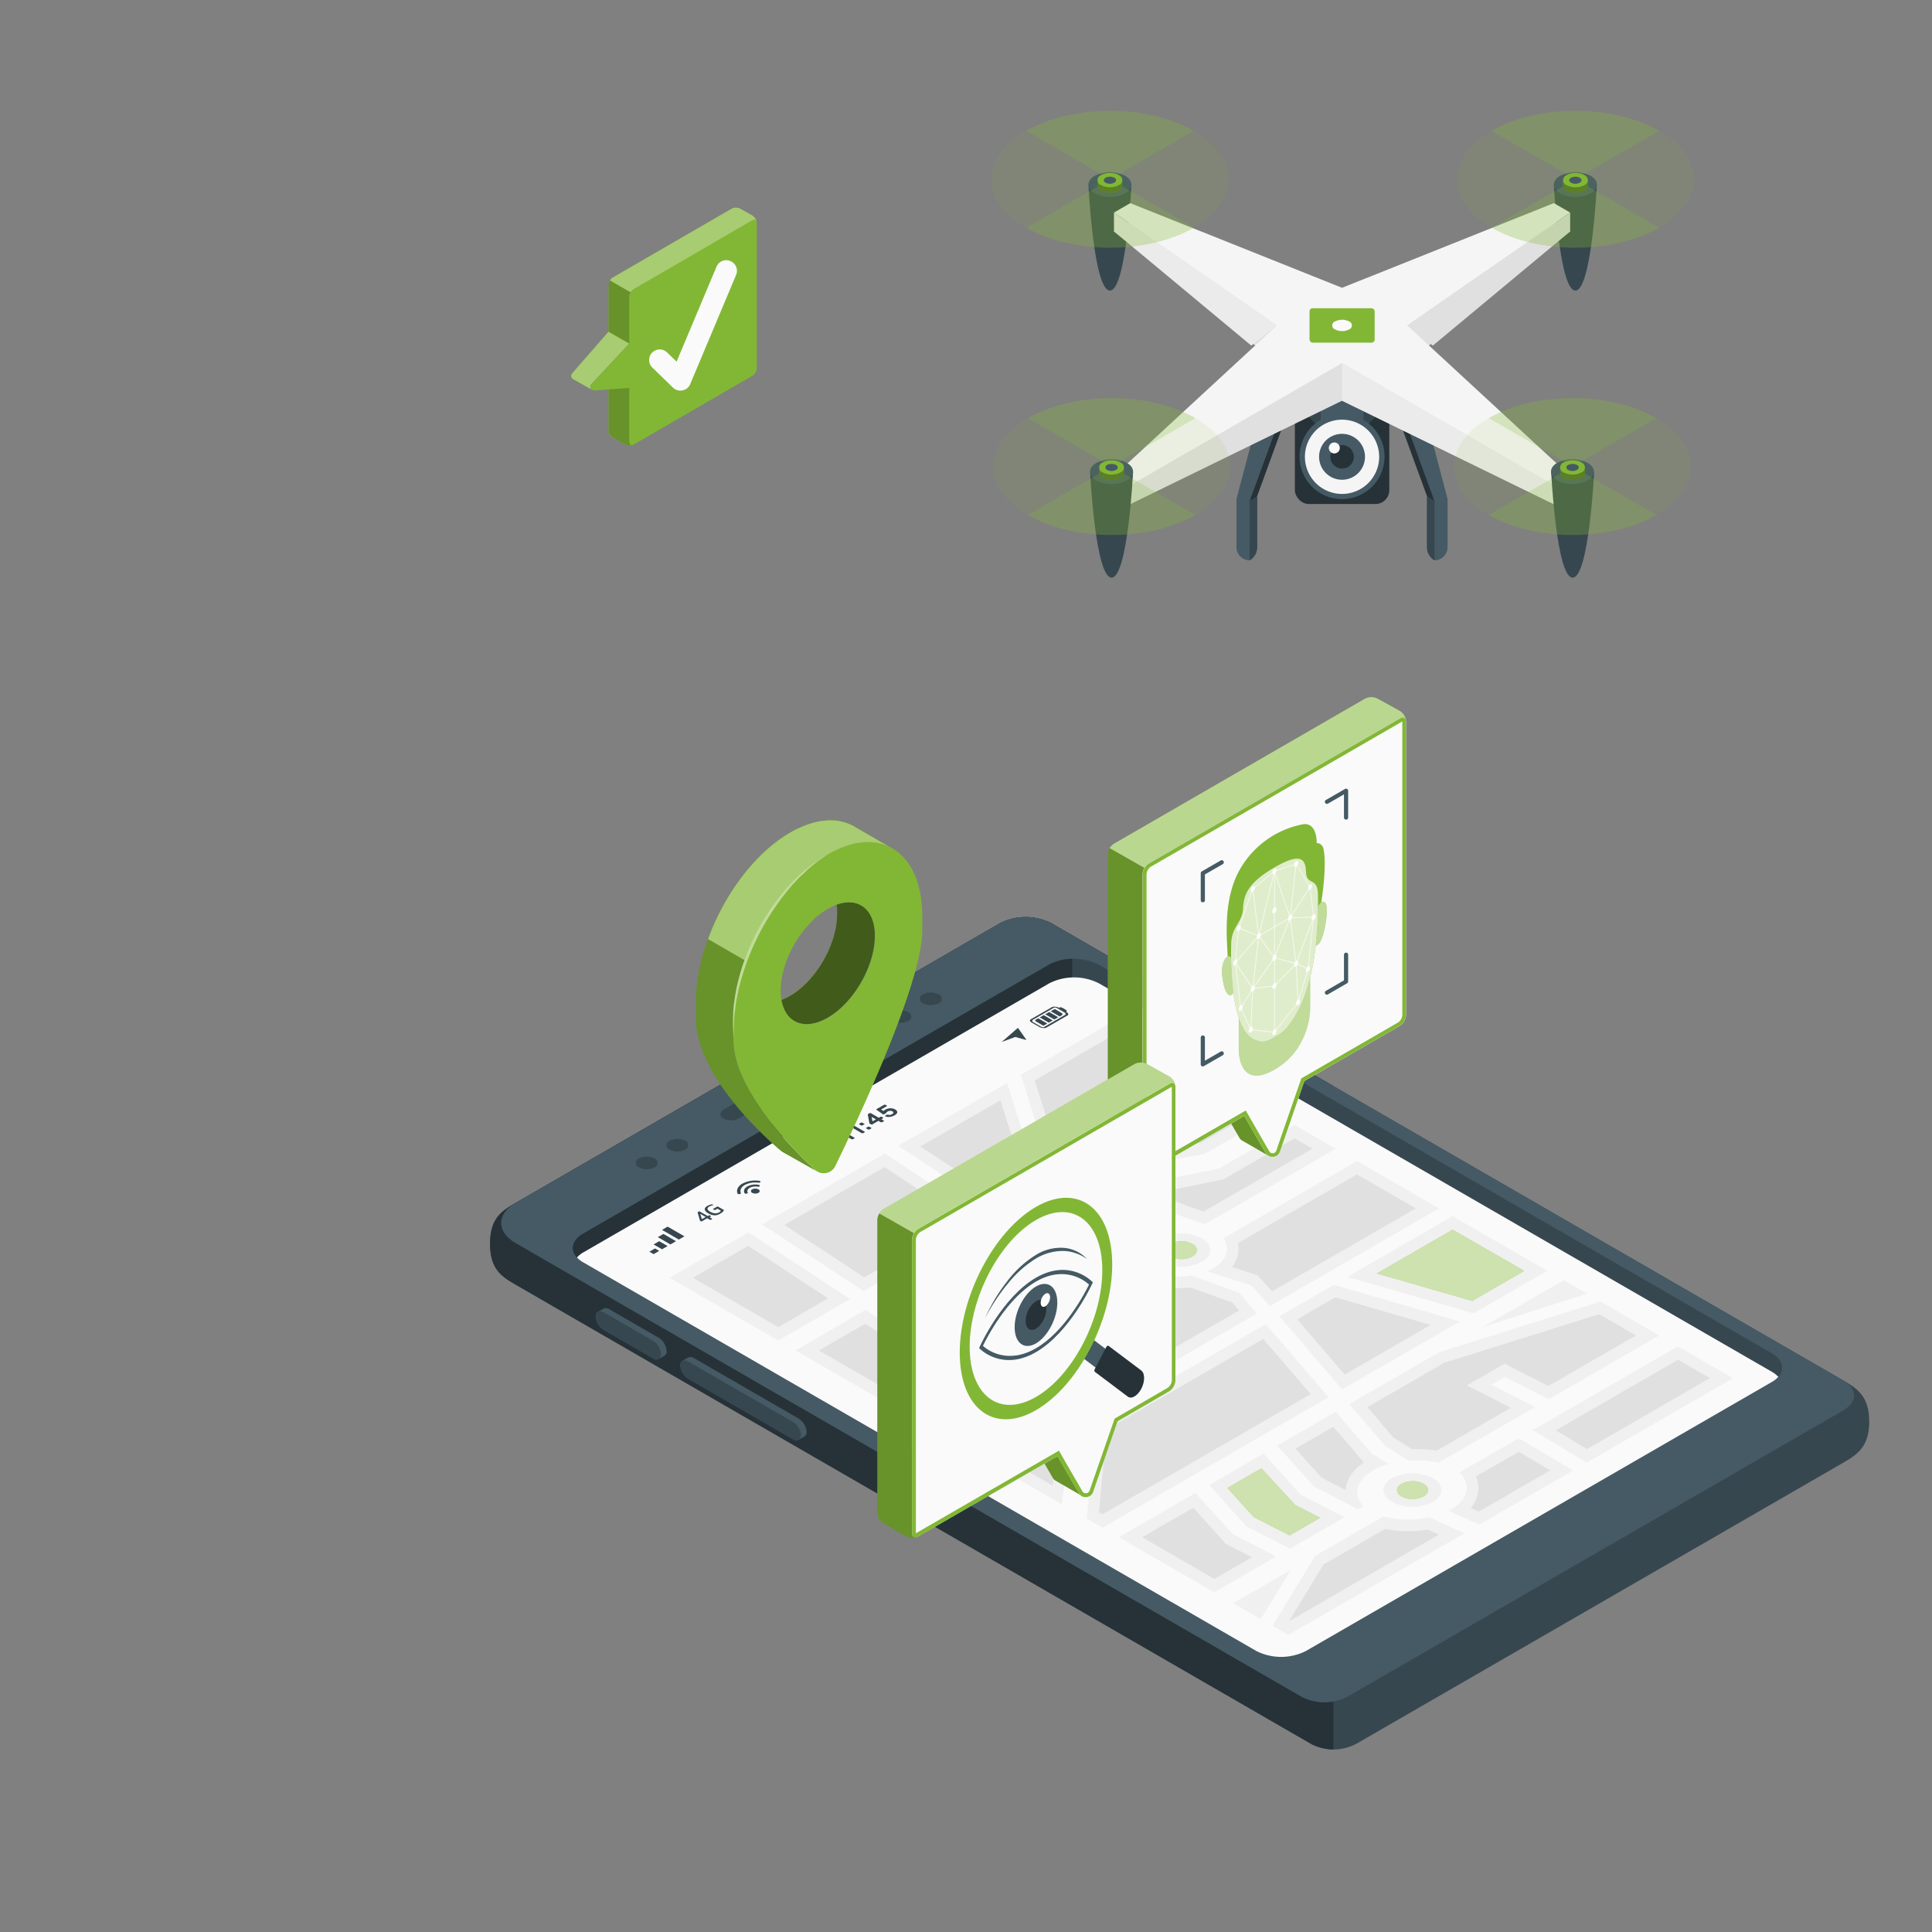 <svg xmlns="http://www.w3.org/2000/svg" viewBox="0 0 500 500"><rect x="0" y="0" width="500" height="500" fill="#808080" stroke="none"/><g id="freepik--Device--inject-381"><g id="freepik--Mobile--inject-381"><g id="freepik--mobile--inject-381"><path d="M477.13,378.49,351.39,451.08a12.49,12.49,0,0,1-12.09.23L133.49,332.49c-3.68-2.12-6.66-4-6.66-10.6s3-8.48,6.65-10.6l125.31-72.36a14.72,14.72,0,0,1,13.31,0l205,118.36c3.67,2.12,6.65,4.19,6.65,10.6S480.8,376.37,477.13,378.49Z" style="fill:#37474f"></path><path d="M258.79,238.93,133.48,311.29c-3.67,2.12-6.65,4-6.65,10.6s3,8.48,6.66,10.6L339.3,451.31a13,13,0,0,0,5.78,1.45V281.06l-73-42.13A14.72,14.72,0,0,0,258.79,238.93Z" style="fill:#263238"></path><path d="M348.63,439.16a13,13,0,0,1-11.74,0L133.46,321.72c-5-2.87-5-7.56,0-10.42l125.32-72.37a14.72,14.72,0,0,1,13.31,0l205,118.36c3.66,2.11,3.66,5.57,0,7.68Z" style="fill:#455a64"></path><path d="M338,427.27a14.24,14.24,0,0,1-12.87,0L150.9,326.69c-3.55-2.05-3.55-5.37,0-7.43l120.56-69.61a14.3,14.3,0,0,1,12.87,0L458.55,350.23c3.54,2,3.54,5.39,0,7.43Z" style="fill:#37474f"></path><path d="M277.5,248.14V253a12.92,12.92,0,0,0-6,1.51L151,324.09a6.71,6.71,0,0,0-1.68,1.35c-1.82-2-1.28-4.5,1.61-6.18l120.56-69.61A13.07,13.07,0,0,1,277.5,248.14Z" style="fill:#263238"></path><path d="M284.41,254.49a14.24,14.24,0,0,0-12.87,0L151,324.1a6.35,6.35,0,0,0-1.68,1.34,6.36,6.36,0,0,0,1.6,1.25L325.12,427.27a14.24,14.24,0,0,0,12.87,0l120.56-69.61a6.61,6.61,0,0,0,1.67-1.33,6.34,6.34,0,0,0-1.59-1.27Z" style="fill:#fafafa"></path><path d="M191.3,289.42l29.62-17.11c1.17-.68,1.23-1.74.13-2.37a4.53,4.53,0,0,0-4.1.08l-29.62,17.11c-1.17.67-1.22,1.73-.13,2.36A4.53,4.53,0,0,0,191.3,289.42Z" style="fill:#37474f"></path><path d="M235,264.23a1.21,1.21,0,0,0,0-2.3,4.41,4.41,0,0,0-4,0,1.21,1.21,0,0,0,0,2.3A4.41,4.41,0,0,0,235,264.23Z" style="fill:#37474f"></path><path d="M242.91,259.64a1.21,1.21,0,0,0,0-2.3,4.41,4.41,0,0,0-4,0,1.21,1.21,0,0,0,0,2.3A4.41,4.41,0,0,0,242.91,259.64Z" style="fill:#37474f"></path><path d="M169.35,302.12a1.21,1.21,0,0,0,0-2.3,4.41,4.41,0,0,0-4,0,1.22,1.22,0,0,0,0,2.3A4.41,4.41,0,0,0,169.35,302.12Z" style="fill:#37474f"></path><path d="M177.29,297.52a1.21,1.21,0,0,0,0-2.29,4.41,4.41,0,0,0-4,0,1.21,1.21,0,0,0,0,2.29A4.34,4.34,0,0,0,177.29,297.52Z" style="fill:#37474f"></path><path d="M206.67,367.11a4.45,4.45,0,0,1,2.08,3.45,1.29,1.29,0,0,1-.57,1.21c-.25.14-1.2.71-1.46.85a1.53,1.53,0,0,1-1.5-.17l-27.06-15.62a4.48,4.48,0,0,1-2.08-3.45,1.32,1.32,0,0,1,.53-1.19c.26-.16,1.24-.73,1.5-.87a1.55,1.55,0,0,1,1.51.17Z" style="fill:#455a64"></path><path d="M205.22,368l-27.06-15.62c-1.14-.67-2.08-.2-2.08,1.05a4.48,4.48,0,0,0,2.08,3.45l27.06,15.62c1.15.66,2.08.19,2.08-1.05A4.45,4.45,0,0,0,205.22,368Z" style="fill:#37474f"></path><path d="M170.45,346.2a4.45,4.45,0,0,1,2.08,3.45,1.27,1.27,0,0,1-.57,1.21c-.25.14-1.19.71-1.46.85a1.53,1.53,0,0,1-1.5-.17l-12.75-7.36a4.47,4.47,0,0,1-2.08-3.46,1.31,1.31,0,0,1,.53-1.18c.25-.16,1.24-.73,1.5-.88a1.53,1.53,0,0,1,1.5.17Z" style="fill:#455a64"></path><path d="M169,347l-12.75-7.37c-1.15-.66-2.08-.19-2.08,1.05a4.47,4.47,0,0,0,2.08,3.46L169,351.54c1.15.67,2.08.19,2.08-1.05A4.45,4.45,0,0,0,169,347Z" style="fill:#37474f"></path></g><g id="freepik--Window--inject-381"><path d="M183.75,315.66a.41.41,0,0,1-.17-.05l-.56-.33-1.36.79a.21.21,0,0,1-.23,0l-.21-.12-.09-.06a.2.2,0,0,1,0-.08l-.58-2a.25.25,0,0,1,0-.08.14.14,0,0,1,.08-.06l.19-.11a.26.26,0,0,1,.17-.05.32.32,0,0,1,.17.06l2,1.14.3-.18a.28.28,0,0,1,.17,0,.35.35,0,0,1,.17.06l.13.07c.06,0,.09.07.09.1s0,.06-.08.09l-.3.17.57.33c.06,0,.09.07.09.1s0,.06-.08.09l-.23.13A.27.27,0,0,1,183.75,315.66Zm-1.12-.71-1.41-.81.42,1.38Z" style="fill:#37474f"></path><path d="M185,314.53a3.69,3.69,0,0,1-1.7-.52c-.56-.32-.86-.65-.9-1s.18-.64.67-.92a3.05,3.05,0,0,1,.61-.27,2.37,2.37,0,0,1,.62-.13.15.15,0,0,1,.1,0s0,0,0,0l.13.21s0,0,0,.06l-.08,0a2.18,2.18,0,0,0-.88.29q-.5.28-.45.63c0,.23.25.47.69.72a2.77,2.77,0,0,0,1.24.4,1.91,1.91,0,0,0,1.06-.24,2.32,2.32,0,0,0,.3-.22.58.58,0,0,0,.17-.2l-.91-.53-.57.33a.34.34,0,0,1-.16,0,.32.32,0,0,1-.17-.06l-.13-.07c-.06,0-.1-.07-.1-.1s0-.06.09-.09l.9-.52a.34.34,0,0,1,.19-.05.6.6,0,0,1,.2.07l1.31.76a.17.17,0,0,1,.09.07.06.06,0,0,1,0,.07c-.07.26-.34.52-.79.78A2.9,2.9,0,0,1,185,314.53Z" style="fill:#37474f"></path><path d="M196.26,307.8a.48.48,0,0,1,0,.91,1.74,1.74,0,0,1-1.57,0,.48.48,0,0,1,0-.91A1.74,1.74,0,0,1,196.26,307.8Z" style="fill:#37474f"></path><path d="M193.4,307.05c-.8.46-1,1.12-.74,1.7a.51.51,0,0,0,.48.17h0c.26,0,.44-.17.36-.32-.22-.4,0-.87.52-1.19a3.25,3.25,0,0,1,2.06-.3c.26.05.53-.05.56-.21h0c0-.12-.11-.24-.31-.27A4.52,4.52,0,0,0,193.4,307.05Z" style="fill:#37474f"></path><path d="M192.13,306.32c-1.18.69-1.6,1.64-1.27,2.52a.5.5,0,0,0,.49.21h0c.26,0,.43-.16.37-.31-.28-.72.07-1.5,1-2.06a5.92,5.92,0,0,1,3.57-.6c.25,0,.5-.06.53-.21h0c0-.13-.12-.25-.35-.28A7.34,7.34,0,0,0,192.13,306.32Z" style="fill:#37474f"></path><path d="M216.89,294.14a.25.25,0,0,1-.13,0s0-.06,0-.09l.24-1.17,0-.08a.13.13,0,0,1,.06-.07l.41-.24a.32.32,0,0,1,.14,0,.29.29,0,0,1,.14,0l3.37,1.95a.08.08,0,0,1,0,.16l-.42.24a.21.21,0,0,1-.14,0,.23.23,0,0,1-.14,0l-2.58-1.48-.16.76a.12.12,0,0,1-.07.07.33.33,0,0,1-.15,0Z" style="fill:#37474f"></path><path d="M219.53,292.62a.25.25,0,0,1-.13-.05.07.07,0,0,1,0-.08l.24-1.17,0-.09a.15.15,0,0,1,.07-.07l.4-.23a.23.23,0,0,1,.14,0,.2.2,0,0,1,.14,0l3.37,1.94s.06.05.06.08,0,.06-.06.09l-.42.24a.29.29,0,0,1-.14,0,.32.32,0,0,1-.14,0l-2.58-1.49-.16.76a.11.11,0,0,1-.07.08.24.24,0,0,1-.15,0Z" style="fill:#37474f"></path><path d="M222.85,290.53a.32.32,0,0,1,.14,0,.29.29,0,0,1,.14,0l.51.3a.08.08,0,0,1,0,.16l-.48.28a.32.32,0,0,1-.14,0,.29.29,0,0,1-.14,0l-.51-.29s-.06-.05-.06-.09a.09.09,0,0,1,.06-.08Zm1.83,1.06a.21.21,0,0,1,.14,0,.23.23,0,0,1,.14,0l.51.29a.09.09,0,0,1,.06.08s0,.06-.06.08l-.48.28a.24.24,0,0,1-.15,0,.23.23,0,0,1-.14,0l-.51-.29a.08.08,0,0,1,0-.16Z" style="fill:#37474f"></path><path d="M228.26,290.44a.32.32,0,0,1-.14,0,.26.26,0,0,1-.14,0l-.64-.37-1.61.93a.23.23,0,0,1-.14,0,.33.33,0,0,1-.15,0l-.37-.22s-.08-.06-.09-.09,0-.07,0-.12l-.39-2.07a.17.17,0,0,1,.08-.2l.4-.23a.29.29,0,0,1,.14,0,.32.32,0,0,1,.14,0l2.09,1.21.44-.26a.33.33,0,0,1,.15,0,.32.32,0,0,1,.14,0l.37.21s.06.05.05.08,0,.06-.05.09l-.45.25.63.37a.08.08,0,0,1,0,.16Zm-1.57-.75-1.12-.64.23,1.16Z" style="fill:#37474f"></path><path d="M226.84,287.2a.08.08,0,0,1-.05-.08s0-.06.05-.09l2-1.13a.32.32,0,0,1,.14,0,.33.33,0,0,1,.15,0l.37.22a.09.09,0,0,1,0,.16l-1.47.85.61.41a1.34,1.34,0,0,1,.21-.2l.22-.13a2.29,2.29,0,0,1,.62-.27,2.55,2.55,0,0,1,.67-.12,2.46,2.46,0,0,1,.66.06,1.93,1.93,0,0,1,.62.23,1.38,1.38,0,0,1,.47.4.52.52,0,0,1,.09.39.69.69,0,0,1-.21.38,2.21,2.21,0,0,1-.46.35,2.86,2.86,0,0,1-1.36.42,2.21,2.21,0,0,1-.58,0,1.7,1.7,0,0,1-.48-.17s-.07,0-.07-.08a.13.13,0,0,1,.07-.08l.42-.24a.25.25,0,0,1,.12,0,.34.34,0,0,1,.15,0l.3.06.28,0,.25-.08.25-.13a.55.55,0,0,0,.32-.37c0-.13-.08-.25-.26-.36a1.06,1.06,0,0,0-.58-.12,1.47,1.47,0,0,0-.64.18,1.26,1.26,0,0,0-.22.16.35.35,0,0,0-.1.12.41.41,0,0,1-.05.09s0,.05-.09.08l-.48.28a.32.32,0,0,1-.14,0,.26.26,0,0,1-.14,0Z" style="fill:#37474f"></path><polygon points="169.15 324.57 168.06 323.94 169.51 323.1 170.6 323.73 169.15 324.57" style="fill:#37474f"></polygon><polygon points="171.33 323.31 169.15 322.06 170.6 321.22 172.78 322.48 171.33 323.31" style="fill:#37474f"></polygon><polygon points="173.5 322.06 170.24 320.17 171.69 319.34 174.95 321.22 173.5 322.06" style="fill:#37474f"></polygon><polygon points="175.68 320.8 171.33 318.29 172.78 317.45 177.13 319.96 175.68 320.8" style="fill:#37474f"></polygon><path d="M273.05,260.54a1.44,1.44,0,0,0-.85.13l-5.43,3.12c-.35.2-.26.57.21.84l2,1.14a2.35,2.35,0,0,0,1,.28h.43a1,1,0,0,0,.43-.13l5.42-3.12c.35-.2.26-.57-.21-.84l-2-1.14A2.21,2.21,0,0,0,273.05,260.54Zm-3.19,5.31a1.09,1.09,0,0,1-.41-.13l-2-1.15c-.35-.2-.42-.49-.16-.64l5.42-3.12a.57.57,0,0,1,.22-.07h.14a1.09,1.09,0,0,1,.41.13l2,1.14c.34.2.41.5.16.65l-5.43,3.12A.62.62,0,0,1,269.86,265.85Z" style="fill:#37474f"></path><path d="M268.69,263.54l2.34,1.35-.85.49a.43.43,0,0,1-.29,0l-1.74-1c-.25-.15-.31-.37-.12-.48Z" style="fill:#37474f"></path><polygon points="269.09 263.31 270.11 262.72 272.44 264.07 271.42 264.66 269.09 263.31" style="fill:#37474f"></polygon><polygon points="270.51 262.5 271.52 261.91 273.87 263.26 272.85 263.85 270.51 262.5" style="fill:#37474f"></polygon><path d="M273.09,261.19l1.69,1c.31.18.24.44-.18.68l-.34.2-2.34-1.35.81-.47A.51.51,0,0,1,273.09,261.19Z" style="fill:#37474f"></path><path d="M274.22,260.71c.15-.09.6,0,1,.26l.36.21c.41.24.62.5.48.6l-.26.17L274,260.86Z" style="fill:#37474f"></path><polygon points="259.24 269.66 263.44 266 265.66 269.16 262.75 268.37 259.24 269.66" style="fill:#37474f"></polygon></g></g><g id="freepik--Map--inject-381"><path d="M297.61,318.82a15.68,15.68,0,0,1,4.89-1.74l-7.21-3h0L294,306.73l-21.54,4.34-9.68,5.59,13.11,8.63h0l12.41,5.13,6.53-3.76C293,324,294,320.93,297.61,318.82Zm-25.27,8.52-13.08-8.64L227.56,337l13.11,8.63h0l12.4,5.14,31.69-18.3-12.41-5.13Zm41.57.92a12.42,12.42,0,0,1-1.46.73l11.4,3.7h0l4.83,5.29,43.74-25.25L351.2,300.47l-34.57,20C318.44,323.05,317.56,326.16,313.91,328.26Zm-15.36-22.44,1.16,6.58,7.66,2.93,4.5,1.49,33.82-19.53L335,291.14,315.55,302.4Zm1.9,20.76a11.7,11.7,0,0,0,10.61,0c2.92-1.69,2.9-4.43,0-6.13a11.71,11.71,0,0,0-10.6,0C297.5,322.14,297.52,324.88,300.45,326.58Zm44.74,5.93-14.1,8.13,16.25,18.93L377.85,342Zm10.19,48a17.65,17.65,0,0,1,4-1.65l-4.4-2.67-9.26-10.83-15.18,8.77,9.61,10.63,11.29,5.81,1.35-.77C350.13,386.81,350.94,383.1,355.38,380.54Zm-6.16-17.16,9.25,10.84,6.07,3.8a27.38,27.38,0,0,1,7.74.56l25-14.42-11.35-5.79,3.53-2,11.34,5.79,28.6-16.51-15.17-8.76-41.67,13.06Zm-37.4-64.74,18.11-10.45-41.49-24-24.24,14,8.66,27.45Zm69.55,41.28,19.08-11-24.51-14.15-27.23,15.72Zm29.31-5.11-6-3.45-21.11,12.18Zm-76.83,66,14.09-8.13-11.3-5.82L327,376.19,313,384.33,322.51,395h0Zm-14.69,14.12,7.13,4.12,7.78-12.72Zm8.41-72.21-44,25.42L281.26,393l4.08,2.36,58.51-33.78ZM358,392.48l-17.64,10.19-11,18.1,4.06,2.35,45.54-26.3-9-4.1A27.44,27.44,0,0,1,358,392.48ZM319,397h0l-9.61-10.63-19.84,11.46,24.69,14.25,16.05-9.26Zm-49.69-89.28-8.66-27.45-28.19,16.27,26.28,17.28Zm108.42,73.35c3.06,3.06,2.35,7-2.26,9.61-.19.12-.39.22-.59.33l8,3.54,24.24-14-14.07-8.33Zm56.52-32.63-37.56,21.69,13.94,8.4,37.86-21.86Zm-197.12-.78h0L224,339,205.9,349.5l24.68,14.25,19-10.95Zm-43.42-28.74-20.42,11.78,28.11,16.23L220,336.19Zm126.94,15.61h0l-12.32-4.41a21.51,21.51,0,0,1-8-.29l-40.6,23.44,16.57,6.87h0l4.8,5.32,44.18-25.51Zm-65.43-18.67L229,298.54l-31.76,18.33,26.28,17.28Zm17.54,46.32-16.56-6.87-20.14,11.63,38.74,22.37,2.77-21.82-4.8-5.31Zm87.48,26.5a11.68,11.68,0,0,0,10.6,0c2.92-1.68,2.9-4.43,0-6.13a11.68,11.68,0,0,0-10.6,0C357.32,384.22,357.33,387,360.27,388.67Z" style="fill:#f0f0f0"></path><path d="M302,308.18l.36,2,6,2.3,3.16,1.05,28.15-16.26L335,294.6l-18.42,10.64Zm8.76-12.4,13.16-7.59L288.44,267.7l-20.65,11.92,7.14,22.63ZM293,318.7l-1.45-8.42-18,3.64-5,2.91,8.77,5.77,10.83,4.48,3-1.73a7.44,7.44,0,0,1,0-3A8.31,8.31,0,0,1,293,318.7Zm-27.28-12.39-6.81-21.59-20.73,12,20.66,13.59Zm69.53,68.59,6.82,7.55,6.19,3.17c0-.22,0-.43.08-.64.29-1.79,1.34-4.29,4.61-6.48l-2.59-3.11-5.3-6.15Zm-14.92-50.12a8.1,8.1,0,0,1-1.49,3.14l6.66,2.15,3.75,4.11,37.16-21.45-15.24-8.8-30.81,17.79A7.18,7.18,0,0,1,320.36,324.78ZM360.57,372l4.76,3c.37,0,.74,0,1.1,0a30.27,30.27,0,0,1,5.33.46L391,364.32l-11.35-5.79,9.72-5.61,11.34,5.79,22.69-13.1-9.53-5.5-40.09,12.57-19.91,11.49Zm-24.85-30.57L348,355.73l22.25-12.85-24.67-7.14Zm-86.18-25.76-20.63-13.61L203,317l20.67,13.59Zm69.39,21.42-10.9-3.9a23.12,23.12,0,0,1-2.89.18,25.11,25.11,0,0,1-4.27-.37l-34.35,19.83,11.6,4.81,3.61,4,38.95-22.5Zm63.08,45a7.67,7.67,0,0,1,.54,3.95,8.49,8.49,0,0,1-1.91,4.24l2.08.92,18.47-10.67-8.13-4.81Zm-17.55,14.19a30.15,30.15,0,0,1-6-.59l-15.95,9.21-8.91,14.66,38.79-22.4-2.86-1.3A30.17,30.17,0,0,1,364.46,396.26Zm-55.64-6.09-13.24,7.65,18.69,10.79L324,403l-6.77-3.45ZM193.64,322.43l-14.32,8.26,22.11,12.76L214.3,336ZM434.28,351.9l-31.66,18.27,8.07,4.86,31.83-18.37Zm-198.6-1.61-11.75-7.73-12,6.94,18.68,10.79,12.21-7.05Zm20.77,8.35-14.36,8.29,30.33,17.52,2-16-3.41-3.77Zm70.47-12.12-40.55,23.41-1.95,21.44.92.53,53.87-31.1Z" style="fill:#e0e0e0"></path><path d="M326.44,380l-8.78,5.07,6.82,7.55,9.28,4.74,7.9-4.56-6.42-3.28Zm-67.29-57.77-25.88,14.94,8.76,5.76,10.83,4.49L278,332.91,270.88,330Zm49.42-.33a6.25,6.25,0,0,0-5.68,0c-1.57.9-1.56,2.38,0,3.29a6.27,6.27,0,0,0,5.69,0C310.16,324.28,310.15,322.81,308.57,321.9ZM368.39,384a6.3,6.3,0,0,0-5.69,0c-1.56.91-1.56,2.38,0,3.29a6.28,6.28,0,0,0,5.68,0C370,386.36,370,384.89,368.39,384Zm7.55-65.76-19.63,11.33L381,336.68l13.47-7.78Z" style="fill:#82B735"></path><path d="M326.44,380l-8.78,5.07,6.82,7.55,9.28,4.74,7.9-4.56-6.42-3.28Zm-67.29-57.77-25.88,14.94,8.76,5.76,10.83,4.49L278,332.91,270.88,330Zm49.42-.33a6.25,6.25,0,0,0-5.68,0c-1.57.9-1.56,2.38,0,3.29a6.27,6.27,0,0,0,5.69,0C310.16,324.28,310.15,322.81,308.57,321.9ZM368.39,384a6.3,6.3,0,0,0-5.69,0c-1.56.91-1.56,2.38,0,3.29a6.28,6.28,0,0,0,5.68,0C370,386.36,370,384.89,368.39,384Zm7.55-65.76-19.63,11.33L381,336.68l13.47-7.78Z" style="fill:#fff;opacity:0.6"></path></g></g><g id="freepik--Shield--inject-381"></g><g id="freepik--face-recognition--inject-381"><g id="freepik--speech-bubble--inject-381"><g id="freepik--speech-bubble--inject-381"><path d="M328.28,299.1l-6.81-3.93a2,2,0,0,1-.74-.75l-2.12-3.67,3.43-2,5.56,9.63A2.11,2.11,0,0,0,328.28,299.1Z" style="fill:#82B735"></path><g style="opacity:0.2"><path d="M328.28,299.1l-6.81-3.93a2,2,0,0,1-.74-.75l-2.12-3.67,3.43-2,5.56,9.63A2.11,2.11,0,0,0,328.28,299.1Z"></path></g><path d="M363.91,186.52c-.13-.81-.79-1.1-1.6-.64l-65,37.55a3.41,3.41,0,0,0-1.14,1.21l-9-5.13a3.31,3.31,0,0,1,1.11-1.15l65-37.55a3.65,3.65,0,0,1,3.24,0L362.3,184A3.59,3.59,0,0,1,363.91,186.52Z" style="fill:#82B735"></path><path d="M363.91,186.52c-.13-.81-.79-1.1-1.6-.64l-65,37.55a3.41,3.41,0,0,0-1.14,1.21l-9-5.13a3.31,3.31,0,0,1,1.11-1.15l65-37.55a3.65,3.65,0,0,1,3.24,0L362.3,184A3.59,3.59,0,0,1,363.91,186.52Z" style="fill:#fff;opacity:0.45"></path><path d="M297.34,303a3.69,3.69,0,0,1-3.24,0l-5.78-3.33A3.51,3.51,0,0,1,286.7,297v-75.8a3.34,3.34,0,0,1,.51-1.65l9,5.13a3.22,3.22,0,0,0-.48,1.59v75.88C295.72,303.05,296.39,303.59,297.34,303Z" style="fill:#82B735"></path><path d="M297.34,303a3.69,3.69,0,0,1-3.24,0l-5.78-3.33A3.51,3.51,0,0,1,286.7,297v-75.8a3.34,3.34,0,0,1,.51-1.65l9,5.13a3.22,3.22,0,0,0-.48,1.59v75.88C295.72,303.05,296.39,303.59,297.34,303Z" style="opacity:0.2"></path><path d="M362.31,185.88l-65,37.55a3.59,3.59,0,0,0-1.62,2.8v75.88c0,1,.73,1.45,1.62.93L322,288.77l5.56,9.62a2,2,0,0,0,3.69-.35l6.32-18.27,24.7-14.28a3.56,3.56,0,0,0,1.62-2.79V186.82C363.93,185.79,363.2,185.37,362.31,185.88Z" style="fill:#fafafa"></path><path d="M362.92,186.7s0,.07,0,.12V262.7a2.58,2.58,0,0,1-1.12,1.93l-24.7,14.27-.32.19-.12.35-6.33,18.27a1,1,0,0,1-1.88.18l-5.55-9.62-.5-.87-.87.5-24.7,14.28-.11.05s0-.07,0-.12V226.23a2.58,2.58,0,0,1,1.12-1.93l65-37.55.11-.05m.11-1a1.48,1.48,0,0,0-.72.22l-65,37.55a3.59,3.59,0,0,0-1.62,2.8v75.88c0,.73.37,1.15.9,1.15a1.48,1.48,0,0,0,.72-.22L322,288.77l5.56,9.62a2,2,0,0,0,1.76,1,2,2,0,0,0,1.93-1.37l6.32-18.27,24.7-14.28a3.56,3.56,0,0,0,1.62-2.79V186.82c0-.73-.37-1.16-.9-1.16Z" style="fill:#82B735"></path></g><g id="freepik--facial-recognition--inject-381"><path d="M341.93,233.57c1-6.16,1.11-11.44.62-13.7a1.85,1.85,0,0,0-1.8-1.7s.23-5.5-3.66-4.83a24,24,0,0,0-16.5,12.19c-4.08,7.67-3.07,17.3-2.87,22,0,0,1.76,4.22,12.11-1.75S341.93,233.57,341.93,233.57Z" style="fill:#82B735"></path><path d="M320.59,263.47v8.26c0,1.41.5,10.13,9.24,5.09s9.23-14.34,9.23-15.75V252.8Z" style="fill:#82B735"></path><path d="M320.59,263.47v8.26c0,1.41.5,10.13,9.24,5.09s9.23-14.34,9.23-15.75V252.8Z" style="fill:#fff;opacity:0.5"></path><path d="M316.88,248.43a7.31,7.31,0,0,0-.52,4.44c.38,3.24,1.44,5.84,2.81,4.16l-.56-9.13C318.27,247.22,317.56,247.33,316.88,248.43Zm25.9-15c-.69-.3-1.4.41-1.74,1.48l-.56,9.78c1.37.09,2.43-3.72,2.81-7.41C343.52,235.07,343.32,233.71,342.78,233.47Z" style="fill:#82B735"></path><path d="M316.88,248.43a7.31,7.31,0,0,0-.52,4.44c.38,3.24,1.44,5.84,2.81,4.16l-.56-9.13C318.27,247.22,317.56,247.33,316.88,248.43Zm25.9-15c-.69-.3-1.4.41-1.74,1.48l-.56,9.78c1.37.09,2.43-3.72,2.81-7.41C343.52,235.07,343.32,233.71,342.78,233.47Z" style="fill:#fff;opacity:0.5"></path><path d="M338,225.7c-.13-3.55-1.48-5.07-8.14-1.22s-8,6.93-8.15,10.62-3.08,4.74-3.08,9.35a85.73,85.73,0,0,0,.74,13.72c.74,4.67,2.22,9.24,4.87,10.67s4,.49,5.62-.44,3-1.55,5.61-6,4.13-10.77,4.87-16.3a102.48,102.48,0,0,0,.74-14.58C341.05,226.88,338.09,229.24,338,225.7Z" style="fill:#82B735"></path><path d="M338,225.7c-.13-3.55-1.48-5.07-8.14-1.22s-8,6.93-8.15,10.62-3.08,4.74-3.08,9.35a85.73,85.73,0,0,0,.74,13.72c.74,4.67,2.22,9.24,4.87,10.67s4,.49,5.62-.44,3-1.55,5.61-6,4.13-10.77,4.87-16.3a102.48,102.48,0,0,0,.74-14.58C341.05,226.88,338.09,229.24,338,225.7Z" style="fill:#fff;opacity:0.75"></path><path d="M348.36,212.12a.54.54,0,0,1-.54-.54v-6l-4.14,2.39a.54.54,0,0,1-.74-.2.53.53,0,0,1,.2-.73l4.95-2.86a.52.52,0,0,1,.54,0,.55.55,0,0,1,.27.47v7A.54.54,0,0,1,348.36,212.12Z" style="fill:#455a64"></path><path d="M311.29,233.52a.54.54,0,0,1-.54-.54v-7a.54.54,0,0,1,.27-.46l4.9-2.83a.53.53,0,0,1,.73.2.55.55,0,0,1-.19.74l-4.63,2.67V233A.54.54,0,0,1,311.29,233.52Z" style="fill:#455a64"></path><path d="M343.41,257.43a.55.55,0,0,1-.47-.27.53.53,0,0,1,.2-.73l4.68-2.71v-6.64a.54.54,0,0,1,.54-.54.54.54,0,0,1,.54.54V254a.55.55,0,0,1-.27.47l-4.95,2.86A.54.54,0,0,1,343.41,257.43Z" style="fill:#455a64"></path><path d="M311.29,276a.54.54,0,0,1-.27-.07.55.55,0,0,1-.27-.47v-6.95a.54.54,0,0,1,1.08,0v6l4.09-2.36a.53.53,0,0,1,.73.2.55.55,0,0,1-.19.74l-4.9,2.82A.5.5,0,0,1,311.29,276Z" style="fill:#455a64"></path><g style="opacity:0.7"><path d="M329.87,267.23h-.06l-6.17-.64L321,260.87l-1.41-11.77.9-8.9,3.64-10.2,0,0,5.64-4.62,5.69-1.9,3.68,6.07.9,7.83-1.41,13.44L336,259.48Zm-6.1-.84,6,.63,6.08-7.65,2.59-8.61,1.42-13.39-.9-7.79-3.58-5.88-5.52,1.84-5.57,4.58-3.62,10.12-.9,8.85,1.42,11.74Z" style="fill:#fff"></path><rect x="329.73" y="225.45" width="0.2" height="41.67" style="fill:#fff"></rect><polygon points="325.89 242.37 325.74 242.31 320.55 240.3 320.63 240.12 325.65 242.07 324.12 230.07 324.31 230.05 325.89 242.37" style="fill:#fff"></polygon><polygon points="333.73 237.94 333.78 237.53 335.34 223.57 335.53 223.59 334.02 237.13 338.98 229.49 339.14 229.6 333.73 237.94" style="fill:#fff"></polygon><polygon points="321.19 260.91 321.02 260.81 324.1 255.86 319.56 249.07 319.61 249.02 325.68 242.17 329.81 225.09 333.95 237.44 340.11 237.27 340.06 237.41 335.56 249.32 338.59 250.69 338.51 250.88 335.31 249.43 335.34 249.34 339.82 237.48 333.81 237.64 333.78 237.57 329.84 225.81 325.85 242.28 319.81 249.09 324.33 255.85 321.19 260.91" style="fill:#fff"></polygon><path d="M329.85,248.08l-.11-.15-4.11-5.74,8.44-4.88Zm-3.93-5.83,3.88,5.42,3.88-9.9Z" style="fill:#fff"></path><polygon points="324.07 256.23 325.68 242.21 325.87 242.23 324.36 255.48 329.78 247.76 329.85 247.78 335.32 249.24 333.78 237.55 333.98 237.53 335.55 249.51 329.87 247.99 324.07 256.23" style="fill:#fff"></polygon><polygon points="323.8 266.49 323.61 266.48 324.12 255.77 324.2 255.75 329.78 255.04 335.52 249.15 336.05 259.41 335.85 259.42 335.35 249.61 329.87 255.23 329.84 255.24 324.31 255.94 323.8 266.49" style="fill:#fff"></polygon></g><path d="M330.34,225.16a1.26,1.26,0,0,1-.51,1c-.29.16-.52,0-.52-.39a1.21,1.21,0,0,1,.52-1C330.11,224.6,330.34,224.78,330.34,225.16Z" style="fill:#fff"></path><path d="M330.34,235.26a1.23,1.23,0,0,1-.51,1c-.29.17-.52,0-.52-.38a1.21,1.21,0,0,1,.52-1C330.11,234.71,330.34,234.89,330.34,235.26Z" style="fill:#fff"></path><path d="M330.34,247.58a1.26,1.26,0,0,1-.51,1c-.29.16-.52,0-.52-.39a1.21,1.21,0,0,1,.52-1C330.11,247,330.34,247.2,330.34,247.58Z" style="fill:#fff"></path><path d="M326.29,241.92a1.21,1.21,0,0,1-.52,1c-.28.17-.51,0-.51-.39a1.26,1.26,0,0,1,.51-1C326.06,241.37,326.29,241.54,326.29,241.92Z" style="fill:#fff"></path><path d="M321.1,239.91a1.23,1.23,0,0,1-.51,1c-.29.17-.51,0-.51-.38a1.2,1.2,0,0,1,.51-1C320.87,239.36,321.1,239.54,321.1,239.91Z" style="fill:#fff"></path><path d="M320.2,248.79a1.24,1.24,0,0,1-.51,1c-.29.16-.52,0-.52-.39a1.21,1.21,0,0,1,.52-1C320,248.24,320.2,248.41,320.2,248.79Z" style="fill:#fff"></path><path d="M324.73,255.56a1.24,1.24,0,0,1-.51,1c-.29.16-.52,0-.52-.39a1.21,1.21,0,0,1,.52-1C324.5,255,324.73,255.18,324.73,255.56Z" style="fill:#fff"></path><path d="M321.61,260.56a1.23,1.23,0,0,1-.51,1c-.28.17-.51,0-.51-.38a1.23,1.23,0,0,1,.51-1C321.38,260,321.61,260.19,321.61,260.56Z" style="fill:#fff"></path><path d="M324.22,266.19a1.21,1.21,0,0,1-.52,1c-.28.16-.51,0-.51-.39a1.23,1.23,0,0,1,.51-1C324,265.64,324.22,265.81,324.22,266.19Z" style="fill:#fff"></path><path d="M330.34,254.84a1.23,1.23,0,0,1-.51,1c-.29.17-.52,0-.52-.39a1.24,1.24,0,0,1,.52-1C330.11,254.29,330.34,254.46,330.34,254.84Z" style="fill:#fff"></path><path d="M330.34,266.83a1.26,1.26,0,0,1-.51,1c-.29.16-.52,0-.52-.39a1.21,1.21,0,0,1,.52-1C330.11,266.28,330.34,266.45,330.34,266.83Z" style="fill:#fff"></path><path d="M324.73,229.76a1.23,1.23,0,0,1-.51,1c-.29.17-.52,0-.52-.39a1.24,1.24,0,0,1,.52-1C324.5,229.21,324.73,229.38,324.73,229.76Z" style="fill:#fff"></path><path d="M333.36,237.84c0,.37.23.55.52.38a1.23,1.23,0,0,0,.51-1c0-.37-.23-.55-.51-.38A1.21,1.21,0,0,0,333.36,237.84Z" style="fill:#fff"></path><path d="M338.55,229.84c0,.38.23.55.51.39a1.22,1.22,0,0,0,.52-1c0-.38-.23-.55-.52-.39A1.23,1.23,0,0,0,338.55,229.84Z" style="fill:#fff"></path><path d="M339.45,237.67c0,.38.23.55.51.39a1.21,1.21,0,0,0,.52-1c0-.38-.23-.55-.52-.39A1.24,1.24,0,0,0,339.45,237.67Z" style="fill:#fff"></path><path d="M334.92,249.67c0,.38.23.55.51.39a1.21,1.21,0,0,0,.52-1c0-.38-.23-.55-.52-.39A1.26,1.26,0,0,0,334.92,249.67Z" style="fill:#fff"></path><path d="M338,251.08c0,.38.23.55.51.39a1.23,1.23,0,0,0,.51-1c0-.38-.23-.55-.51-.39A1.24,1.24,0,0,0,338,251.08Z" style="fill:#fff"></path><path d="M335.43,259.71c0,.38.23.55.52.39a1.23,1.23,0,0,0,.51-1c0-.38-.23-.55-.51-.39A1.22,1.22,0,0,0,335.43,259.71Z" style="fill:#fff"></path><path d="M334.92,223.88c0,.38.23.55.51.39a1.24,1.24,0,0,0,.52-1c0-.38-.23-.56-.52-.39A1.23,1.23,0,0,0,334.92,223.88Z" style="fill:#fff"></path></g></g></g><g id="freepik--Surveillance--inject-381"><g id="freepik--speech-bubble--inject-381"><g id="freepik--speech-bubble--inject-381"><path d="M280,387.13l-6.81-3.93a2,2,0,0,1-.74-.75l-2.12-3.67,3.43-2,5.56,9.63A2.11,2.11,0,0,0,280,387.13Z" style="fill:#82B735"></path><g style="opacity:0.2"><path d="M280,387.13l-6.81-3.93a2,2,0,0,1-.74-.75l-2.12-3.67,3.43-2,5.56,9.63A2.11,2.11,0,0,0,280,387.13Z"></path></g><path d="M304.25,281.08c-.12-.81-.79-1.1-1.59-.64l-65,37.55a3.41,3.41,0,0,0-1.14,1.21l-9-5.13a3.31,3.31,0,0,1,1.11-1.15l65-37.55a3.63,3.63,0,0,1,3.23,0l5.78,3.24A3.58,3.58,0,0,1,304.25,281.08Z" style="fill:#82B735"></path><path d="M304.25,281.08c-.12-.81-.79-1.1-1.59-.64l-65,37.55a3.41,3.41,0,0,0-1.14,1.21l-9-5.13a3.31,3.31,0,0,1,1.11-1.15l65-37.55a3.63,3.63,0,0,1,3.23,0l5.78,3.24A3.58,3.58,0,0,1,304.25,281.08Z" style="fill:#fff;opacity:0.45"></path><path d="M237.69,397.6a3.69,3.69,0,0,1-3.24,0l-5.78-3.33a3.48,3.48,0,0,1-1.62-2.77v-75.8a3.36,3.36,0,0,1,.52-1.65l9,5.13a3.22,3.22,0,0,0-.48,1.59v75.88C236.07,397.61,236.74,398.15,237.69,397.6Z" style="fill:#82B735"></path><path d="M237.69,397.6a3.69,3.69,0,0,1-3.24,0l-5.78-3.33a3.48,3.48,0,0,1-1.62-2.77v-75.8a3.36,3.36,0,0,1,.52-1.65l9,5.13a3.22,3.22,0,0,0-.48,1.59v75.88C236.07,397.61,236.74,398.15,237.69,397.6Z" style="opacity:0.2"></path><path d="M302.66,280.44l-65,37.55a3.57,3.57,0,0,0-1.62,2.8v75.88c0,1,.72,1.45,1.62.93l36-20.8,5.56,9.62a2,2,0,0,0,3.69-.35l6.33-18.27,13.35-7.75a3.56,3.56,0,0,0,1.62-2.79V281.38C304.28,280.35,303.55,279.93,302.66,280.44Z" style="fill:#fafafa"></path><path d="M303.27,281.26s0,.07,0,.12v75.88a2.58,2.58,0,0,1-1.12,1.93l-13.35,7.75-.33.18-.12.35L282,385.74a1,1,0,0,1-1,.7,1,1,0,0,1-.89-.52l-5.56-9.62-.5-.87-.86.5-36.05,20.81-.11.05a.41.41,0,0,1,0-.12V320.79a2.58,2.58,0,0,1,1.12-1.93l65-37.55.11-.05m.11-1a1.48,1.48,0,0,0-.72.22l-65,37.55a3.57,3.57,0,0,0-1.62,2.8v75.88c0,.73.37,1.15.89,1.15a1.48,1.48,0,0,0,.73-.22l36-20.8,5.56,9.62a2,2,0,0,0,1.76,1,2,2,0,0,0,1.93-1.37l6.33-18.27,13.35-7.75a3.56,3.56,0,0,0,1.62-2.79V281.38c0-.73-.37-1.16-.9-1.16Z" style="fill:#82B735"></path></g><polygon points="286.94 349.71 284.4 354.57 279.67 351 282.22 346.14 286.94 349.71" style="fill:#455a64"></polygon><path d="M295.36,359.42h0c-1,1.86-2.55,2.77-3.52,2l-8.49-6.39c-.16-.12-.16-.46,0-.77l2.95-5.63c.16-.31.42-.45.58-.33l8.48,6.38C296.34,355.45,296.34,357.56,295.36,359.42Z" style="fill:#263238"></path><path d="M285.27,328.74c0,12.62-7.7,27.33-17.16,32.79s-17.16-.36-17.16-13,7.69-27.32,17.16-32.79S285.27,316.12,285.27,328.74Z" style="fill:#fafafa"></path><path d="M268.11,312.34c-10.87,6.28-19.73,23.19-19.73,37.7s8.86,21.19,19.73,14.91,19.73-23.19,19.73-37.69S279,306.06,268.11,312.34Zm0,49.19c-9.47,5.47-17.16-.36-17.16-13s7.69-27.32,17.16-32.79,17.16.35,17.16,13S277.57,356.07,268.11,361.53Z" style="fill:#82B735"></path><path d="M268.11,349.93c-8.75,5.05-14.46-.8-14.52-.86l-.19-.2.19-.42c.06-.13,5.77-12.73,14.52-17.78s14.46.95,14.52,1l.19.21-.19.42C282.57,332.44,276.86,344.88,268.11,349.93Zm-13.73-1.63c1.07,1,6.26,4.95,13.73.63s12.66-14.28,13.73-16.48c-1.07-1-6.25-5.1-13.73-.78S255.45,346.08,254.38,348.3Z" style="fill:#455a64"></path><path d="M281.34,325.88a10,10,0,0,0-2.88-1.52,10.11,10.11,0,0,0-3.22-.61,13.48,13.48,0,0,0-7.13,1.95A28.32,28.32,0,0,0,261,332a47.08,47.08,0,0,0-3.22,4.32,51.23,51.23,0,0,0-2.88,4.85,45.85,45.85,0,0,1,5.86-9.7,27.31,27.31,0,0,1,7.37-6.72,12.12,12.12,0,0,1,7.37-1.79A9.12,9.12,0,0,1,281.34,325.88Z" style="fill:#455a64"></path><path d="M273.63,337.11c0,4.07-2.47,8.79-5.52,10.56s-5.52-.11-5.52-4.18,2.47-8.79,5.52-10.55S273.63,333,273.63,337.11Z" style="fill:#455a64"></path><path d="M270.78,338.76a6.4,6.4,0,0,1-2.67,5.1c-1.47.85-2.67-.05-2.67-2a6.41,6.41,0,0,1,2.67-5.1C269.58,335.89,270.78,336.79,270.78,338.76Z" style="fill:#263238"></path><path d="M271.76,335.74a2.92,2.92,0,0,1-1.21,2.32c-.68.39-1.22,0-1.22-.92a2.9,2.9,0,0,1,1.22-2.32C271.22,334.44,271.76,334.85,271.76,335.74Z" style="fill:#fff"></path></g></g><g id="freepik--Drone--inject-381"><g id="freepik--Dron--inject-381"><rect x="335.11" y="106" width="24.44" height="24.44" rx="3.58" style="fill:#263238"></rect><path d="M331.56,107.26,323.4,129.6V145h0A3.38,3.38,0,0,1,320,141.6V129.13l5.77-21.87Z" style="fill:#455a64"></path><path d="M323.4,145h0a3.88,3.88,0,0,0,1.92-3.35V128.48l8.16-22.35-1.92,1.13L323.4,129.6Z" style="fill:#263238"></path><path d="M323.4,129.6l1.92-1.12v13.15A3.88,3.88,0,0,1,323.4,145h0Z" style="fill:#37474f"></path><path d="M363.09,107.26l8.16,22.34V145h0a3.38,3.38,0,0,0,3.38-3.38V129.13l-5.77-21.87Z" style="fill:#455a64"></path><path d="M371.25,145h0a3.88,3.88,0,0,1-1.92-3.35V128.48l-8.16-22.35,1.92,1.13,8.16,22.34Z" style="fill:#263238"></path><path d="M371.25,129.6l-1.92-1.12v13.15a3.88,3.88,0,0,0,1.92,3.35h0Z" style="fill:#37474f"></path><rect x="341.72" y="102.84" width="11.22" height="8.16" style="fill:#455a64"></rect><polygon points="352.94 111 359.98 103.7 359.98 98.83 352.94 102.89 352.94 111" style="fill:#37474f"></polygon><polygon points="341.72 111 334.68 103.7 334.68 98.83 341.72 102.89 341.72 111" style="fill:#37474f"></polygon><circle cx="347.33" cy="118.22" r="10.28" transform="translate(152.47 429.09) rotate(-76.72)" style="fill:#f5f5f5"></circle><path d="M347.32,129.17a11,11,0,1,1,11-10.95A11,11,0,0,1,347.32,129.17Zm0-20.56a9.61,9.61,0,1,0,9.61,9.61A9.62,9.62,0,0,0,347.32,108.61Z" style="fill:#455a64"></path><path d="M353.26,118.22a5.94,5.94,0,1,1-5.93-5.94A5.94,5.94,0,0,1,353.26,118.22Z" style="fill:#455a64"></path><circle cx="347.33" cy="118.22" r="3.04" style="fill:#263238"></circle><path d="M346.74,115.93a1.42,1.42,0,1,1-1.42-1.42A1.43,1.43,0,0,1,346.74,115.93Z" style="fill:#fafafa"></path><path d="M407.71,75.2c-4.23,0-5.57-27.43-5.57-27.43h11.13s-1.34,27.43-5.56,27.43" style="fill:#37474f"></path><path d="M403.77,45.49a8.73,8.73,0,0,1,7.87,0c2.18,1.26,2.18,3.29,0,4.55a8.73,8.73,0,0,1-7.87,0C401.6,48.78,401.6,46.75,403.77,45.49Z" style="fill:#455a64"></path><path d="M287.25,75.2c4.23,0,5.57-27.43,5.57-27.43H281.69S283,75.2,287.25,75.2" style="fill:#37474f"></path><path d="M291.19,45.49a8.73,8.73,0,0,0-7.87,0c-2.18,1.26-2.18,3.29,0,4.55a8.73,8.73,0,0,0,7.87,0C293.36,48.78,293.36,46.75,291.19,45.49Z" style="fill:#455a64"></path><polygon points="288.29 59.88 330.46 93.96 288.29 128.04 292.51 130.48 347.33 103.7 402.14 130.48 406.36 128.04 364.19 93.96 406.36 59.88 402.14 57.44 347.33 84.22 292.51 57.44 288.29 59.88" style="fill:#e0e0e0"></polygon><polygon points="292.51 125.61 347.33 93.96 402.14 125.61 406.36 123.17 364.19 84.22 406.36 55.01 402.14 52.57 347.33 74.48 292.51 52.57 288.29 55.01 330.46 84.22 288.29 123.17 292.51 125.61" style="fill:#f5f5f5"></polygon><polygon points="402.14 125.61 402.14 130.48 406.36 128.04 406.36 123.17 402.14 125.61" style="fill:#e0e0e0"></polygon><polyline points="347.33 93.96 347.33 103.7 402.14 130.48 402.14 125.61 347.33 93.96" style="fill:#ebebeb"></polyline><polygon points="288.29 55.01 330.46 84.22 323.83 89.44 288.29 59.88 288.29 55.01" style="fill:#ebebeb"></polygon><polygon points="364.19 84.22 370.82 89.44 406.36 59.88 406.36 55.01 364.19 84.22" style="fill:#e0e0e0"></polygon><rect x="338.9" y="79.77" width="16.86" height="8.91" rx="0.79" style="fill:#82B735"></rect><polygon points="292.51 125.61 292.51 130.48 288.29 128.04 288.29 123.17 292.51 125.61" style="fill:#ebebeb"></polygon><path d="M407,149.49c-4.22,0-5.56-27.43-5.56-27.43h11.13s-1.34,27.43-5.57,27.43" style="fill:#37474f"></path><path d="M403,119.79a8.67,8.67,0,0,1,7.87,0c2.17,1.25,2.17,3.28,0,4.54a8.73,8.73,0,0,1-7.87,0C400.87,123.07,400.87,121,403,119.79Z" style="fill:#455a64"></path><path d="M287.68,149.49c4.22,0,5.56-27.43,5.56-27.43H282.11s1.34,27.43,5.57,27.43" style="fill:#37474f"></path><path d="M291.61,119.79a8.67,8.67,0,0,0-7.87,0c-2.17,1.25-2.17,3.28,0,4.54a8.73,8.73,0,0,0,7.87,0C293.78,123.07,293.78,121,291.61,119.79Z" style="fill:#455a64"></path><path d="M428.68,108.21,407,120.74l-21.7-12.53C397.25,101.29,416.69,101.29,428.68,108.21Z" style="fill:#82B735;opacity:0.3"></path><path d="M428.68,133.27,407,120.74l21.71-12.53C440.66,115.13,440.66,126.35,428.68,133.27Z" style="fill:#82B735;opacity:0.1"></path><path d="M428.68,133.27c-12,6.92-31.43,6.92-43.41,0L407,120.74Z" style="fill:#82B735;opacity:0.3"></path><path d="M407,120.74l-21.7,12.53c-12-6.92-12-18.14,0-25.06Z" style="fill:#82B735;opacity:0.1"></path><path d="M410.18,122.33V121h-1.06a5,5,0,0,0-4.29,0h-1.06v1.37h0a1.6,1.6,0,0,0,.94,1.3,5,5,0,0,0,4.53,0A1.58,1.58,0,0,0,410.18,122.33Z" style="fill:#82B735"></path><path d="M410.18,122.33V121h-1.06a5,5,0,0,0-4.29,0h-1.06v1.37h0a1.6,1.6,0,0,0,.94,1.3,5,5,0,0,0,4.53,0A1.58,1.58,0,0,0,410.18,122.33Z" style="opacity:0.3"></path><path d="M409.24,119.67a5,5,0,0,0-4.53,0,1.38,1.38,0,0,0,0,2.61,5,5,0,0,0,4.53,0A1.38,1.38,0,0,0,409.24,119.67Z" style="fill:#82B735"></path><path d="M408.1,120.32a2.54,2.54,0,0,0-2.25,0,.69.69,0,0,0,0,1.3,2.48,2.48,0,0,0,2.25,0A.69.69,0,0,0,408.1,120.32Z" style="fill:#455a64"></path><path d="M309.38,108.21l-21.7,12.53L266,108.21C278,101.29,297.39,101.29,309.38,108.21Z" style="fill:#82B735;opacity:0.3"></path><path d="M309.38,133.27l-21.7-12.53,21.7-12.53C321.37,115.13,321.37,126.35,309.38,133.27Z" style="fill:#82B735;opacity:0.1"></path><path d="M309.38,133.27c-12,6.92-31.43,6.92-43.41,0l21.71-12.53Z" style="fill:#82B735;opacity:0.3"></path><path d="M287.68,120.74,266,133.27c-12-6.92-12-18.14,0-25.06Z" style="fill:#82B735;opacity:0.1"></path><path d="M290.88,122.33V121h-1.06a5,5,0,0,0-4.29,0h-1.06v1.37h0a1.62,1.62,0,0,0,.94,1.3,5,5,0,0,0,4.53,0A1.58,1.58,0,0,0,290.88,122.33Z" style="fill:#82B735"></path><path d="M290.88,122.33V121h-1.06a5,5,0,0,0-4.29,0h-1.06v1.37h0a1.62,1.62,0,0,0,.94,1.3,5,5,0,0,0,4.53,0A1.58,1.58,0,0,0,290.88,122.33Z" style="opacity:0.3"></path><path d="M289.94,119.67a5,5,0,0,0-4.53,0,1.38,1.38,0,0,0,0,2.61,5,5,0,0,0,4.53,0A1.38,1.38,0,0,0,289.94,119.67Z" style="fill:#82B735"></path><path d="M288.8,120.32a2.54,2.54,0,0,0-2.25,0,.69.69,0,0,0,0,1.3,2.48,2.48,0,0,0,2.25,0A.69.69,0,0,0,288.8,120.32Z" style="fill:#455a64"></path><path d="M429.42,33.86,407.71,46.39,386,33.86C398,26.94,417.42,26.94,429.42,33.86Z" style="fill:#82B735;opacity:0.3"></path><path d="M429.42,58.92,407.71,46.39l21.71-12.53C441.4,40.78,441.4,52,429.42,58.92Z" style="fill:#82B735;opacity:0.1"></path><path d="M429.42,58.92c-12,6.92-31.44,6.92-43.42,0l21.71-12.53Z" style="fill:#82B735;opacity:0.3"></path><path d="M407.71,46.39,386,58.92c-12-6.92-12-18.14,0-25.06Z" style="fill:#82B735;opacity:0.1"></path><path d="M410.91,48V46.63h-1.05a5.06,5.06,0,0,0-4.3,0h-1.05V48h0a1.6,1.6,0,0,0,.93,1.31,5,5,0,0,0,4.53,0A1.6,1.6,0,0,0,410.91,48Z" style="fill:#82B735"></path><path d="M410.91,48V46.63h-1.05a5.06,5.06,0,0,0-4.3,0h-1.05V48h0a1.6,1.6,0,0,0,.93,1.31,5,5,0,0,0,4.53,0A1.6,1.6,0,0,0,410.91,48Z" style="opacity:0.3"></path><path d="M410,45.32a5,5,0,0,0-4.53,0,1.38,1.38,0,0,0,0,2.61,5,5,0,0,0,4.53,0A1.38,1.38,0,0,0,410,45.32Z" style="fill:#82B735"></path><path d="M408.83,46a2.48,2.48,0,0,0-2.25,0c-.62.36-.62.94,0,1.29a2.48,2.48,0,0,0,2.25,0C409.45,46.92,409.45,46.34,408.83,46Z" style="fill:#455a64"></path><path d="M309,33.86,287.25,46.39,265.54,33.86C277.53,26.94,297,26.94,309,33.86Z" style="fill:#82B735;opacity:0.3"></path><path d="M309,58.92,287.25,46.39,309,33.86C320.94,40.78,320.94,52,309,58.92Z" style="fill:#82B735;opacity:0.1"></path><path d="M309,58.92c-12,6.92-31.43,6.92-43.42,0l21.71-12.53Z" style="fill:#82B735;opacity:0.3"></path><path d="M287.25,46.39,265.54,58.92c-12-6.92-12-18.14,0-25.06Z" style="fill:#82B735;opacity:0.1"></path><path d="M290.45,48V46.63H289.4a5.06,5.06,0,0,0-4.3,0h-1.05V48h0A1.59,1.59,0,0,0,285,49.3a5,5,0,0,0,4.53,0A1.59,1.59,0,0,0,290.45,48Z" style="fill:#82B735"></path><path d="M290.45,48V46.63H289.4a5.06,5.06,0,0,0-4.3,0h-1.05V48h0A1.59,1.59,0,0,0,285,49.3a5,5,0,0,0,4.53,0A1.59,1.59,0,0,0,290.45,48Z" style="opacity:0.3"></path><path d="M289.52,45.32a5,5,0,0,0-4.53,0,1.38,1.38,0,0,0,0,2.61,5,5,0,0,0,4.53,0A1.38,1.38,0,0,0,289.52,45.32Z" style="fill:#82B735"></path><path d="M288.38,46a2.48,2.48,0,0,0-2.25,0c-.62.36-.62.94,0,1.29a2.48,2.48,0,0,0,2.25,0C289,46.92,289,46.34,288.38,46Z" style="fill:#455a64"></path><path d="M349.13,83.18a4,4,0,0,0-3.61,0,1.1,1.1,0,0,0,0,2.08,4,4,0,0,0,3.61,0A1.1,1.1,0,0,0,349.13,83.18Z" style="fill:#fafafa"></path></g></g><g id="freepik--Locator--inject-381"><g id="freepik--Pin--inject-381"><path d="M189.83,269v-3.78a47.89,47.89,0,0,1,2.44-14.55h0c4-12.3,12.33-24,22-29.61,6.15-3.55,11.77-4,16.07-1.86l-8.46-4.87a12.49,12.49,0,0,0-7-2.06,11.85,11.85,0,0,0-1.19.06c-.41,0-.82.08-1.24.14a9.18,9.18,0,0,0-1.25.24c-.42.09-.85.21-1.29.34a23.87,23.87,0,0,0-2.65,1c-.45.2-.91.42-1.37.64s-.91.48-1.37.75C191,223.24,180.06,243,180.06,259.61v3.79c0,16.6,22.32,34.65,22.32,34.65l9.05,5.1a2.87,2.87,0,0,1-.46-.34C204.31,296.66,189.83,281.82,189.83,269Zm26.66-34.91a10.26,10.26,0,0,1,.15,1.27,3.29,3.29,0,0,1,0,.45,6.35,6.35,0,0,1,0,.76c0,7.78-5.46,17.26-12.22,21.15l-.73.39c-.24.13-.49.23-.72.34l-.71.29-.07,0c1.05,6,6,8,12,4.6,6.74-3.9,12.2-13.37,12.2-21.16C226.46,235.34,222.17,232.06,216.49,234.13Z" style="fill:#82B735"></path><path d="M189.83,269v-3.78a47.89,47.89,0,0,1,2.44-14.55h0c4-12.3,12.33-24,22-29.61,6.15-3.55,11.77-4,16.07-1.86l-8.46-4.87a12.49,12.49,0,0,0-7-2.06,11.85,11.85,0,0,0-1.19.06c-.41,0-.82.08-1.24.14a9.18,9.18,0,0,0-1.25.24c-.42.09-.85.21-1.29.34a23.87,23.87,0,0,0-2.65,1c-.45.2-.91.42-1.37.64s-.91.48-1.37.75C191,223.24,180.06,243,180.06,259.61v3.79c0,16.6,22.32,34.65,22.32,34.65l9.05,5.1a2.87,2.87,0,0,1-.46-.34C204.31,296.66,189.83,281.82,189.83,269Z" style="opacity:0.2"></path><path d="M216.49,234.13a10.26,10.26,0,0,1,.15,1.27,3.29,3.29,0,0,1,0,.45,6.35,6.35,0,0,1,0,.76c0,7.78-5.46,17.26-12.22,21.15l-.73.39c-.24.13-.49.23-.72.34l-.71.29-.07,0c1.05,6,6,8,12,4.6,6.74-3.9,12.2-13.37,12.2-21.16C226.46,235.34,222.17,232.06,216.49,234.13Z" style="opacity:0.5"></path><path d="M238.68,237.05c0-16.6-10.94-23.75-24.43-16s-24.42,27.56-24.42,44.17V269c0,12.78,14.48,27.62,21.14,33.77a3.29,3.29,0,0,0,5.2-1c5.75-11.78,22.51-47.25,22.51-61ZM214.25,263.4c-6.74,3.89-12.21.73-12.21-7.06s5.47-17.25,12.21-21.15,12.22-.74,12.22,7.05S221,259.5,214.25,263.4Z" style="fill:#82B735"></path><path d="M230.33,219.23l-8.46-4.87a12.49,12.49,0,0,0-7-2.06c-.4,0-.79,0-1.2.06s-.81.08-1.23.14a9.18,9.18,0,0,0-1.25.24c-.42.09-.85.21-1.29.34a23.87,23.87,0,0,0-2.65,1c-.45.2-.91.42-1.37.64s-.91.48-1.37.75c-9.12,5.27-17.07,16-21.26,27.56l9.76,5.64c4.2-11.54,12.16-22.29,21.28-27.56C220.41,217.54,226,217.1,230.33,219.23Z" style="fill:#82B735"></path><path d="M230.33,219.23l-8.46-4.87a12.49,12.49,0,0,0-7-2.06c-.4,0-.79,0-1.2.06s-.81.08-1.23.14a9.18,9.18,0,0,0-1.25.24c-.42.09-.85.21-1.29.34a23.87,23.87,0,0,0-2.65,1c-.45.2-.91.42-1.37.64s-.91.48-1.37.75c-9.12,5.27-17.07,16-21.26,27.56l9.76,5.64c4.2-11.54,12.16-22.29,21.28-27.56C220.41,217.54,226,217.1,230.33,219.23Z" style="fill:#fff;opacity:0.3"></path><path d="M214.27,221.09l-1.45,1c-.48.33-1,.63-1.43,1-.89.75-1.85,1.43-2.67,2.26s-1.73,1.57-2.51,2.44L205,229.07l-1.12,1.35a64,64,0,0,0-12.51,24.73c-.31,1.12-.49,2.27-.73,3.41s-.32,2.31-.49,3.47-.17,2.32-.23,3.49l-.1,3.52-.11-3.52c0-1.17,0-2.35.05-3.52s.21-2.35.38-3.52.36-2.33.63-3.47a58,58,0,0,1,12.64-25A40.3,40.3,0,0,1,214.27,221.09Z" style="fill:#82B735"></path><g style="opacity:0.5"><path d="M214.27,221.09l-1.45,1c-.48.33-1,.63-1.43,1-.89.75-1.85,1.43-2.67,2.26s-1.73,1.57-2.51,2.44L205,229.07l-1.12,1.35a64,64,0,0,0-12.51,24.73c-.31,1.12-.49,2.27-.73,3.41s-.32,2.31-.49,3.47-.17,2.32-.23,3.49l-.1,3.52-.11-3.52c0-1.17,0-2.35.05-3.52s.21-2.35.38-3.52.36-2.33.63-3.47a58,58,0,0,1,12.64-25A40.3,40.3,0,0,1,214.27,221.09Z" style="fill:#fff"></path></g></g></g><g id="freepik--speech-bubble--inject-381"><g id="freepik--speech-bubble--inject-381"><g id="freepik--speech-bubble--inject-381"><path d="M189.36,54,158.58,71.8c-.61.35-1.1,1.2-1.1,2.85v37.63c0-.25.49.6,1.1.94l3.17,1.8a2.47,2.47,0,0,0,2.2,0L194.73,97.2a2.42,2.42,0,0,0,1.1-1.9V57.67a2.38,2.38,0,0,0-1.1-1.89L191.56,54A2.47,2.47,0,0,0,189.36,54Z" style="fill:#82B735"></path><path d="M164,115a2.52,2.52,0,0,1-2.21,0l-3.16-1.8c-.61-.34-1.1-1.19-1.1-.94V74.65a3.6,3.6,0,0,1,.35-2.07l5.35,3.09c-.21.34-.33.73-.33.13v37.62C162.85,115,163.3,115.38,164,115Z" style="opacity:0.2"></path><path d="M195.82,57.47c-.09-.55-.54-.75-1.09-.43L164,74.85a2.11,2.11,0,0,0-.77.82l-5.36-3.09a2.19,2.19,0,0,1,.76-.78L189.36,54a2.47,2.47,0,0,1,2.2,0l3.17,1.8A2.44,2.44,0,0,1,195.82,57.47Z" style="fill:#fff;opacity:0.3"></path><path d="M153.26,100.92c-.69-.41-4.75-2.69-4.92-2.79a1,1,0,0,1-.21-1.57l9.35-10.71,5.37,3.08-9.78,10.45A1,1,0,0,0,153.26,100.92Z" style="fill:#82B735"></path><path d="M153.26,100.92c-.69-.41-4.75-2.69-4.92-2.79a1,1,0,0,1-.21-1.57l9.35-10.71,5.37,3.08-9.78,10.45A1,1,0,0,0,153.26,100.92Z" style="fill:#fff;opacity:0.3"></path><path d="M194.73,57,164,74.85a2.42,2.42,0,0,0-1.1,1.9V88.93l-9.78,10.45a1,1,0,0,0,.63,1.68l9.15-.67h0v14c0,.7.49,1,1.1.64L194.73,97.2a2.42,2.42,0,0,0,1.1-1.9V57.67C195.83,57,195.34,56.69,194.73,57Z" style="fill:#82B735"></path></g><path id="freepik--Check--inject-381" d="M189,67.55A2.73,2.73,0,0,0,185.44,69L175.1,93.6l-2.46-2.39a2.73,2.73,0,0,0-3.81,3.92l5.34,5.19a2.75,2.75,0,0,0,1.9.77,2.64,2.64,0,0,0,.55-.06,2.69,2.69,0,0,0,2-1.61l11.89-28.29A2.73,2.73,0,0,0,189,67.55Z" style="fill:#fafafa"></path></g></g></svg>